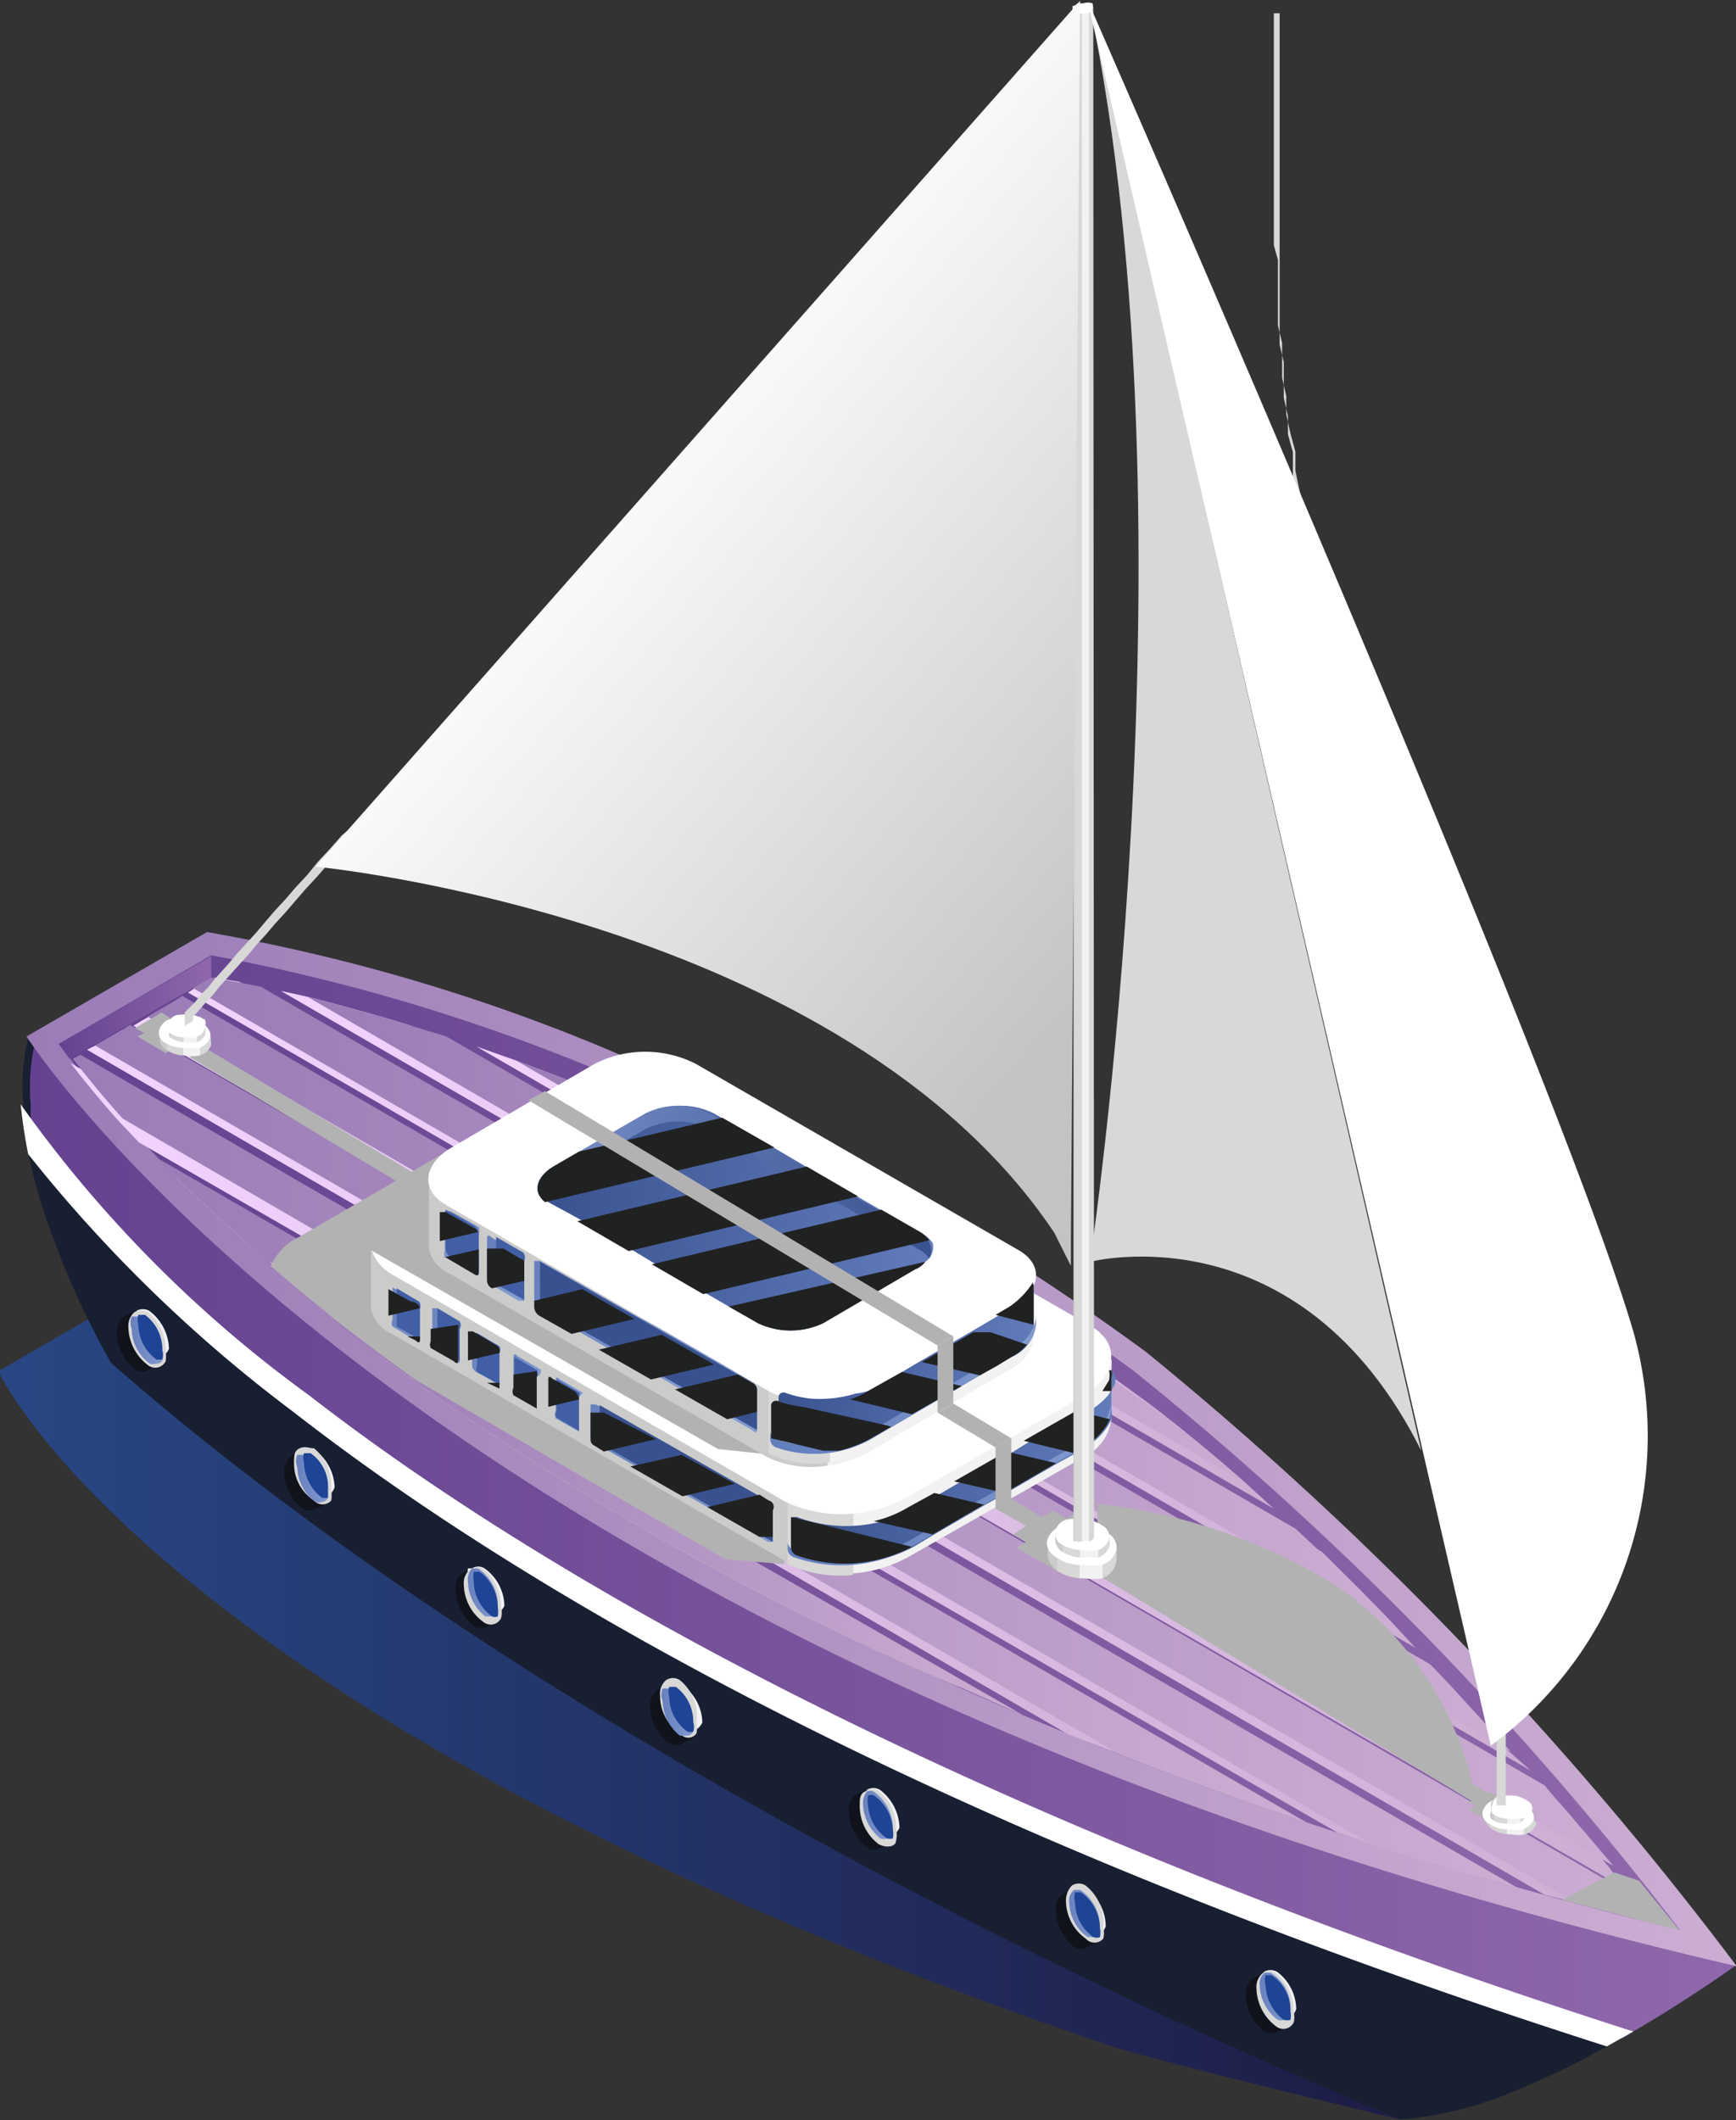 <svg xmlns="http://www.w3.org/2000/svg" xmlns:xlink="http://www.w3.org/1999/xlink" viewBox="0 0 20.96 25.59"><rect x="0" y="0" width="20.96" height="25.59" fill="#333333" stroke="none"/><defs><style>.cls-1{isolation:isolate;}.cls-2{fill:url(#linear-gradient);}.cls-3{fill:#171f31;}.cls-4{fill:#10131c;}.cls-5{fill:url(#linear-gradient-2);}.cls-6{fill:url(#linear-gradient-3);}.cls-7{fill:url(#linear-gradient-4);}.cls-8{fill:url(#linear-gradient-5);}.cls-9{fill:url(#linear-gradient-6);}.cls-10{fill:url(#linear-gradient-7);}.cls-11{fill:url(#linear-gradient-8);}.cls-12{fill:url(#linear-gradient-9);}.cls-13{fill:url(#linear-gradient-10);}.cls-14{fill:url(#linear-gradient-11);}.cls-15{fill:url(#linear-gradient-12);}.cls-16{fill:#ffdeb7;}.cls-17{fill:url(#linear-gradient-13);}.cls-18{fill:url(#linear-gradient-14);}.cls-19{fill:url(#linear-gradient-15);}.cls-20{fill:url(#linear-gradient-16);}.cls-21{fill:url(#linear-gradient-17);}.cls-22{fill:url(#linear-gradient-18);}.cls-23{fill:url(#linear-gradient-19);}.cls-24{fill:url(#linear-gradient-20);}.cls-25,.cls-30{fill:#b3b2b3;}.cls-25{mix-blend-mode:multiply;}.cls-26{fill:#fff;}.cls-27{fill:#cbcbca;}.cls-28{fill:#f2f2f2;}.cls-29{fill:#d8d8d7;}.cls-31{fill:url(#Áåçûìÿííûé_ãðàäèåíò_8);}.cls-32{fill:url(#Áåçûìÿííûé_ãðàäèåíò_15);}.cls-33{fill:url(#Áåçûìÿííûé_ãðàäèåíò_8-2);}.cls-34{fill:url(#Áåçûìÿííûé_ãðàäèåíò_7);}.cls-35{fill:url(#Áåçûìÿííûé_ãðàäèåíò_12);}.cls-36{fill:#39528f;}.cls-37{fill:url(#Áåçûìÿííûé_ãðàäèåíò_12-2);}.cls-38{fill:url(#Áåçûìÿííûé_ãðàäèåíò_8-3);}.cls-39{fill:url(#Áåçûìÿííûé_ãðàäèåíò_7-2);}.cls-40{fill:url(#Áåçûìÿííûé_ãðàäèåíò_12-3);}.cls-41{fill:#425fa5;}.cls-42{fill:url(#Áåçûìÿííûé_ãðàäèåíò_12-4);}.cls-43{fill:url(#Áåçûìÿííûé_ãðàäèåíò_12-5);}.cls-44{fill:url(#Áåçûìÿííûé_ãðàäèåíò_12-6);}.cls-45{fill:url(#Áåçûìÿííûé_ãðàäèåíò_12-7);}.cls-46{fill:url(#Áåçûìÿííûé_ãðàäèåíò_12-8);}.cls-47{fill:url(#Áåçûìÿííûé_ãðàäèåíò_12-9);}.cls-48{fill:url(#linear-gradient-21);}.cls-49{fill:#202121;mix-blend-mode:screen;}.cls-50{fill:#f1f2f6;}.cls-51{fill:url(#Áåçûìÿííûé_ãðàäèåíò_12-10);}.cls-52{fill:#1d4495;}.cls-53{fill:url(#Áåçûìÿííûé_ãðàäèåíò_12-11);}.cls-54{fill:url(#Áåçûìÿííûé_ãðàäèåíò_12-12);}.cls-55{fill:url(#Áåçûìÿííûé_ãðàäèåíò_12-13);}.cls-56{fill:url(#Áåçûìÿííûé_ãðàäèåíò_12-14);}.cls-57{fill:url(#Áåçûìÿííûé_ãðàäèåíò_12-15);}.cls-58{fill:url(#Áåçûìÿííûé_ãðàäèåíò_12-16);}.cls-59{fill:url(#Áåçûìÿííûé_ãðàäèåíò_4);}.cls-60{fill:url(#Áåçûìÿííûé_ãðàäèåíò_4-2);}.cls-61{fill:url(#Áåçûìÿííûé_ãðàäèåíò_4-3);}.cls-62{fill:url(#Áåçûìÿííûé_ãðàäèåíò_4-4);}.cls-63{fill:url(#Áåçûìÿííûé_ãðàäèåíò_4-5);}.cls-64{fill:url(#Áåçûìÿííûé_ãðàäèåíò_4-6);}.cls-65{fill:url(#Áåçûìÿííûé_ãðàäèåíò_4-7);}.cls-66{fill:url(#Áåçûìÿííûé_ãðàäèåíò_14);}</style><linearGradient id="linear-gradient" x1="672.52" y1="391.65" x2="690.42" y2="391.65" gradientUnits="userSpaceOnUse"><stop offset="0" stop-color="#284784"/><stop offset="1" stop-color="#1d1a42"/></linearGradient><linearGradient id="linear-gradient-2" x1="672.76" y1="389.77" x2="693.48" y2="389.77" gradientUnits="userSpaceOnUse"><stop offset="0" stop-color="#64428f"/><stop offset="1" stop-color="#8f68ab"/></linearGradient><linearGradient id="linear-gradient-3" x1="672.83" y1="388.7" x2="693.48" y2="388.7" gradientUnits="userSpaceOnUse"><stop offset="0" stop-color="#9a7cb7"/><stop offset="1" stop-color="#ccaed3"/></linearGradient><linearGradient id="linear-gradient-4" x1="673.23" y1="388.62" x2="692.8" y2="388.62" xlink:href="#linear-gradient-2"/><linearGradient id="linear-gradient-5" x1="673.37" y1="388.72" x2="692.53" y2="388.72" xlink:href="#linear-gradient-2"/><linearGradient id="linear-gradient-6" x1="678.27" y1="386.63" x2="687.9" y2="386.63" gradientUnits="userSpaceOnUse"><stop offset="0" stop-color="#f2d4ff"/><stop offset="1" stop-color="#ccaed3"/></linearGradient><linearGradient id="linear-gradient-7" x1="675.91" y1="387.14" x2="689.61" y2="387.14" xlink:href="#linear-gradient-6"/><linearGradient id="linear-gradient-8" x1="674.75" y1="387.79" x2="690.96" y2="387.79" xlink:href="#linear-gradient-6"/><linearGradient id="linear-gradient-9" x1="674.15" y1="388.62" x2="692.13" y2="388.62" xlink:href="#linear-gradient-6"/><linearGradient id="linear-gradient-10" x1="673.55" y1="389.04" x2="692.53" y2="389.04" xlink:href="#linear-gradient-6"/><linearGradient id="linear-gradient-11" x1="673.37" y1="388.93" x2="690.48" y2="388.93" xlink:href="#linear-gradient-6"/><linearGradient id="linear-gradient-12" x1="674.65" y1="389.23" x2="687.84" y2="389.23" xlink:href="#linear-gradient-6"/><linearGradient id="linear-gradient-13" x1="678.75" y1="386.56" x2="687.56" y2="386.56" xlink:href="#linear-gradient-3"/><linearGradient id="linear-gradient-14" x1="676.23" y1="387.05" x2="689.36" y2="387.05" xlink:href="#linear-gradient-3"/><linearGradient id="linear-gradient-15" x1="674.84" y1="387.68" x2="690.76" y2="387.68" xlink:href="#linear-gradient-3"/><linearGradient id="linear-gradient-16" x1="674.25" y1="388.48" x2="691.95" y2="388.48" xlink:href="#linear-gradient-3"/><linearGradient id="linear-gradient-17" x1="673.65" y1="389.01" x2="692.53" y2="389.01" xlink:href="#linear-gradient-3"/><linearGradient id="linear-gradient-18" x1="673.37" y1="388.96" x2="690.85" y2="388.96" xlink:href="#linear-gradient-3"/><linearGradient id="linear-gradient-19" x1="674.39" y1="389.18" x2="688.3" y2="389.18" xlink:href="#linear-gradient-3"/><linearGradient id="linear-gradient-20" x1="676.55" y1="389.5" x2="684.87" y2="389.5" xlink:href="#linear-gradient-3"/><linearGradient id="Áåçûìÿííûé_ãðàäèåíò_8" x1="679.01" y1="385.91" x2="683.76" y2="385.91" gradientUnits="userSpaceOnUse"><stop offset="0" stop-color="#39528f"/><stop offset="1" stop-color="#617bbb"/></linearGradient><linearGradient id="Áåçûìÿííûé_ãðàäèåíò_15" x1="679.01" y1="385.46" x2="683.76" y2="385.46" gradientUnits="userSpaceOnUse"><stop offset="0" stop-color="#7990c9"/><stop offset="1" stop-color="#39528f"/></linearGradient><linearGradient id="Áåçûìÿííûé_ãðàäèåíò_8-2" x1="681.82" y1="387.73" x2="685.03" y2="387.73" xlink:href="#Áåçûìÿííûé_ãðàäèåíò_8"/><linearGradient id="Áåçûìÿííûé_ãðàäèåíò_7" x1="681.82" y1="387.93" x2="685.03" y2="387.93" gradientUnits="userSpaceOnUse"><stop offset="0" stop-color="#607dbd"/><stop offset="1" stop-color="#839ace"/></linearGradient><linearGradient id="Áåçûìÿííûé_ãðàäèåíò_12" x1="679.65" y1="389.01" x2="681.85" y2="389.01" gradientUnits="userSpaceOnUse"><stop offset="0" stop-color="#6780be"/><stop offset="1" stop-color="#829ace"/></linearGradient><linearGradient id="Áåçûìÿííûé_ãðàäèåíò_12-2" x1="679.17" y1="386.46" x2="680.8" y2="387.95" xlink:href="#Áåçûìÿííûé_ãðàäèåíò_12"/><linearGradient id="Áåçûìÿííûé_ãðàäèåíò_8-3" x1="682.03" y1="388.93" x2="685.94" y2="388.93" xlink:href="#Áåçûìÿííûé_ãðàäèåíò_8"/><linearGradient id="Áåçûìÿííûé_ãðàäèåíò_7-2" x1="682.03" y1="389.12" x2="685.94" y2="389.12" xlink:href="#Áåçûìÿííûé_ãðàäèåíò_7"/><linearGradient id="Áåçûìÿííûé_ãðàäèåíò_12-3" x1="679.14" y1="388.19" x2="679.51" y2="388.19" xlink:href="#Áåçûìÿííûé_ãðàäèåíò_12"/><linearGradient id="Áåçûìÿííûé_ãðàäèåíò_12-4" x1="678.55" y1="386.36" x2="678.72" y2="386.81" xlink:href="#Áåçûìÿííûé_ãðàäèåíò_12"/><linearGradient id="Áåçûìÿííûé_ãðàäèåíò_12-5" x1="677.9" y1="385.89" x2="678.14" y2="386.36" xlink:href="#Áåçûìÿííûé_ãðàäèåíò_12"/><linearGradient id="Áåçûìÿííûé_ãðàäèåíò_12-6" x1="678.66" y1="387.92" x2="679.03" y2="387.92" xlink:href="#Áåçûìÿííûé_ãðàäèåíò_12"/><linearGradient id="Áåçûìÿííûé_ãðàäèåíò_12-7" x1="678.17" y1="387.63" x2="678.55" y2="387.63" xlink:href="#Áåçûìÿííûé_ãðàäèåíò_12"/><linearGradient id="Áåçûìÿííûé_ãðàäèåíò_12-8" x1="677.69" y1="387.34" x2="678.07" y2="387.34" xlink:href="#Áåçûìÿííûé_ãðàäèåíò_12"/><linearGradient id="Áåçûìÿííûé_ãðàäèåíò_12-9" x1="677.21" y1="387.06" x2="677.59" y2="387.06" xlink:href="#Áåçûìÿííûé_ãðàäèåíò_12"/><linearGradient id="linear-gradient-21" x1="0.71" y1="12.16" x2="2.55" y2="12.16" xlink:href="#linear-gradient-2"/><linearGradient id="Áåçûìÿííûé_ãðàäèåíò_12-10" x1="674.09" y1="387.37" x2="674.48" y2="387.37" xlink:href="#Áåçûìÿííûé_ãðàäèåíò_12"/><linearGradient id="Áåçûìÿííûé_ãðàäèåíò_12-11" x1="676.09" y1="389.05" x2="676.48" y2="389.05" xlink:href="#Áåçûìÿííûé_ãðàäèåíò_12"/><linearGradient id="Áåçûìÿííûé_ãðàäèåíò_12-12" x1="678.14" y1="390.47" x2="678.53" y2="390.47" xlink:href="#Áåçûìÿííûé_ãðàäèåíò_12"/><linearGradient id="Áåçûìÿííûé_ãðàäèåíò_12-13" x1="680.5" y1="391.88" x2="680.89" y2="391.88" xlink:href="#Áåçûìÿííûé_ãðàäèåíò_12"/><linearGradient id="Áåçûìÿííûé_ãðàäèåíò_12-14" x1="682.91" y1="393.15" x2="683.3" y2="393.15" xlink:href="#Áåçûìÿííûé_ãðàäèåíò_12"/><linearGradient id="Áåçûìÿííûé_ãðàäèåíò_12-15" x1="685.4" y1="394.35" x2="685.8" y2="394.35" xlink:href="#Áåçûìÿííûé_ãðàäèåíò_12"/><linearGradient id="Áåçûìÿííûé_ãðàäèåíò_12-16" x1="687.7" y1="395.35" x2="688.1" y2="395.35" xlink:href="#Áåçûìÿííûé_ãðàäèåíò_12"/><linearGradient id="Áåçûìÿííûé_ãðàäèåíò_4" x1="685.16" y1="389.95" x2="686" y2="389.95" gradientUnits="userSpaceOnUse"><stop offset="0.14" stop-color="#cbcbca"/><stop offset="0.15" stop-color="#d8d8d7"/><stop offset="0.46" stop-color="#d8d8d7"/><stop offset="0.47" stop-color="#f2f2f2"/><stop offset="0.79" stop-color="#f2f2f2"/><stop offset="0.8" stop-color="#d8d8d7"/></linearGradient><linearGradient id="Áåçûìÿííûé_ãðàäèåíò_4-2" x1="685.25" y1="389.81" x2="685.91" y2="389.81" xlink:href="#Áåçûìÿííûé_ãðàäèåíò_4"/><linearGradient id="Áåçûìÿííûé_ãðàäèåíò_4-3" x1="690.42" y1="393.18" x2="691.04" y2="393.18" xlink:href="#Áåçûìÿííûé_ãðàäèåíò_4"/><linearGradient id="Áåçûìÿííûé_ãðàäèåíò_4-4" x1="690.49" y1="393.08" x2="690.97" y2="393.08" xlink:href="#Áåçûìÿííûé_ãðàäèåíò_4"/><linearGradient id="Áåçûìÿííûé_ãðàäèåíò_4-5" x1="685.45" y1="380.51" x2="685.72" y2="380.51" xlink:href="#Áåçûìÿííûé_ãðàäèåíò_4"/><linearGradient id="Áåçûìÿííûé_ãðàäèåíò_4-6" x1="674.44" y1="383.76" x2="675.06" y2="383.76" xlink:href="#Áåçûìÿííûé_ãðàäèåíò_4"/><linearGradient id="Áåçûìÿííûé_ãðàäèåíò_4-7" x1="674.51" y1="383.65" x2="674.99" y2="383.65" xlink:href="#Áåçûìÿííûé_ãðàäèåíò_4"/><linearGradient id="Áåçûìÿííûé_ãðàäèåíò_14" x1="680.23" y1="375.88" x2="687.08" y2="381.76" gradientUnits="userSpaceOnUse"><stop offset="0" stop-color="#fff"/><stop offset="1" stop-color="#c3c3c3"/></linearGradient></defs><g class="cls-1"><g id="boat2"><path class="cls-2" d="M690.42,396.13l-1,.66s-3-.72-3.47-.88c-11.54-3.91-13.45-8.15-13.45-8.15l2.18-1.26h0a22.38,22.38,0,0,1,5.48,1.7c1.73.75,2.08.32,4.19,1.86A37.63,37.63,0,0,1,690.42,396.13Z" transform="translate(-672.52 -371.21)"/><path class="cls-3" d="M693.48,394.93s-.52.38-1.24.8l-.13.08-.19.1a10,10,0,0,1-1.19.57,4.39,4.39,0,0,1-1.29.31s-9.33-3.66-15.58-9.13a10.24,10.24,0,0,1-.71-1.54,6.5,6.5,0,0,1-.29-1,2.5,2.5,0,0,1-.06-.38l0-.22a2.44,2.44,0,0,1,.07-.82,5.08,5.08,0,0,0,.66.64C680.74,389.64,693.48,394.93,693.48,394.93Z" transform="translate(-672.52 -371.21)"/><path class="cls-4" d="M688.08,395.67l-.08-.17a.61.61,0,0,0-.16-.32l-.07-.15-.14.07h0a.26.26,0,0,0-.07.19.57.57,0,0,0,.24.45.16.16,0,0,0,.13,0Z" transform="translate(-672.52 -371.21)"/><path class="cls-4" d="M685.79,394.65l-.08-.16a.64.64,0,0,0-.16-.33l-.08-.15-.13.07,0,0a.2.2,0,0,0-.07.18.58.58,0,0,0,.23.46.16.16,0,0,0,.13,0Z" transform="translate(-672.52 -371.21)"/><path class="cls-4" d="M683.29,393.46l-.08-.17a.64.64,0,0,0-.16-.33l-.08-.14-.13.06,0,0a.21.21,0,0,0-.07.19.57.57,0,0,0,.23.45.16.16,0,0,0,.13,0Z" transform="translate(-672.52 -371.21)"/><path class="cls-4" d="M680.88,392.19l-.08-.17a.61.61,0,0,0-.16-.32l-.07-.15-.13.07h0a.26.26,0,0,0-.07.19.57.57,0,0,0,.24.45.17.17,0,0,0,.13,0Z" transform="translate(-672.52 -371.21)"/><path class="cls-4" d="M678.53,390.78l-.08-.17a.61.61,0,0,0-.16-.32l-.07-.15-.13.07,0,0a.22.22,0,0,0-.07.18.59.59,0,0,0,.24.46.21.21,0,0,0,.13,0Z" transform="translate(-672.52 -371.21)"/><path class="cls-4" d="M676.47,389.36l-.08-.16a.6.6,0,0,0-.16-.33l-.07-.15-.14.07,0,0s-.07.09-.07.18a.56.56,0,0,0,.24.46.18.18,0,0,0,.12,0Z" transform="translate(-672.52 -371.21)"/><path class="cls-4" d="M674.44,387.68l-.08-.17a.61.61,0,0,0-.16-.32l-.07-.15-.13.07h0a.26.26,0,0,0-.07.19.57.57,0,0,0,.24.45.17.17,0,0,0,.13,0Z" transform="translate(-672.52 -371.21)"/><path class="cls-5" d="M693.48,394.93s-.52.38-1.24.8l-.13.08-.55-.14-.83-.22-.52-.25-1-.31-.68-.29-.95-.31-1-.43-1.2-.46-1.42-.67-1.09-.46-.88-.45-1-.52-1-.58-1-.62-1-.66-1.05-.72-1-.75-.88-.8-1-.94-.74-.88-.43-.59,0-.22a2.44,2.44,0,0,1,.07-.82,5.08,5.08,0,0,0,.66.64C680.74,389.64,693.48,394.93,693.48,394.93Z" transform="translate(-672.52 -371.21)"/><path class="cls-6" d="M693.48,394.93a42.57,42.57,0,0,0-7.12-7.4,30.35,30.35,0,0,0-5.86-3.37,22.38,22.38,0,0,0-5.48-1.7h0l-2.18,1.26h0s4.79,7.54,20.64,11.22Z" transform="translate(-672.52 -371.21)"/><path class="cls-7" d="M686.2,387.75a30.2,30.2,0,0,0-5.81-3.34,23.14,23.14,0,0,0-5.32-1.67l-1.84,1.07.14.18c1.23,1.57,6.45,7.27,19.16,10.45l.27.06A39.33,39.33,0,0,0,686.2,387.75Z" transform="translate(-672.52 -371.21)"/><path class="cls-8" d="M692.44,394.33l-.17-.21-.14-.17-.18-.22-.64-.75c-.07-.07-.13-.15-.19-.22l-.16-.18-.2-.23-.74-.81-.23-.24-.18-.2-.25-.25c-.3-.32-.61-.62-.9-.91l-.3-.28-.26-.24-.34-.31c-.48-.42-.94-.8-1.36-1.1l-.47-.34c-.42-.29-.85-.58-1.28-.85h0c-.67-.42-1.35-.82-2-1.18-.45-.24-.9-.46-1.36-.68l-.66-.29c-.58-.26-1.13-.47-1.64-.66l-.48-.17-.36-.12-.43-.13c-.48-.15-.9-.26-1.25-.35l-.32-.07-.24-.05-.3-.06-.3-.05-.23.12-.09.06-.08,0-.09.06-.33.19-.1.06-.08,0-.09.06-.33.19-.1.05-.08.05-.09.05h0c.14.18.34.43.6.72l.23.24.19.2.26.26c.31.31.68.66,1.11,1l.07.06.34.29.38.31c.18.15.37.29.57.44l.45.33a35.42,35.42,0,0,0,6.53,3.71l.77.34.54.23.62.24c.58.23,1.18.45,1.81.67l.46.16.37.12.42.14c.45.14.91.28,1.39.41l.37.11.3.09.36.09,1,.27Z" transform="translate(-672.52 -371.21)"/><path class="cls-9" d="M687.9,389.42l-9.63-5.58.48.17c.51.19,1.06.4,1.64.66l.66.29,4.68,2.71.47.34c.42.3.88.68,1.36,1.1Z" transform="translate(-672.52 -371.21)"/><path class="cls-10" d="M689.61,391.1l-13.7-7.93.32.07c.35.09.77.2,1.25.35l11,6.35c.29.29.6.59.9.91Z" transform="translate(-672.52 -371.21)"/><path class="cls-11" d="M691,392.58l-16.21-9.39.09-.06.23-.12.3.05L690,391.54l.74.81Z" transform="translate(-672.52 -371.21)"/><path class="cls-12" d="M692.13,394l-18-10.41.1-.06.33-.19L691.31,393l.64.75Z" transform="translate(-672.52 -371.21)"/><path class="cls-13" d="M692.53,394.44l-1-.27-.36-.09-17.6-10.2.1-.05.33-.19,18.46,10.69Z" transform="translate(-672.52 -371.21)"/><path class="cls-14" d="M690.48,393.88c-.48-.13-.94-.27-1.39-.41l-.42-.14L674.2,385l-.23-.24c-.26-.29-.46-.54-.6-.72h0Z" transform="translate(-672.52 -371.21)"/><path class="cls-15" d="M687.84,393.05c-.63-.22-1.23-.44-1.81-.67l-.62-.24-9.24-5.36-.41-.35c-.43-.36-.8-.71-1.11-1Z" transform="translate(-672.52 -371.21)"/><path class="cls-16" d="M684.1,391.57a34.51,34.51,0,0,1-7-4Z" transform="translate(-672.52 -371.21)"/><path class="cls-17" d="M687.56,389.11l-8.81-5.1c.51.19,1.06.4,1.64.66l.66.29c.46.22.91.44,1.36.68l2,1.18h0c.43.27.86.56,1.28.85l.47.34C686.62,388.31,687.08,388.69,687.56,389.11Z" transform="translate(-672.52 -371.21)"/><path class="cls-18" d="M689.36,390.85l-13.13-7.61c.35.09.77.2,1.25.35l.43.13,10.25,5.94.3.28C688.75,390.23,689.06,390.53,689.36,390.85Z" transform="translate(-672.52 -371.21)"/><path class="cls-19" d="M690.76,392.35l-15.92-9.22.23-.12.3.05.3.06,14.12,8.18.23.24Z" transform="translate(-672.52 -371.21)"/><path class="cls-20" d="M692,393.73l-17.7-10.25.33-.19.09-.06,16.45,9.53c.06.07.12.15.19.22Z" transform="translate(-672.52 -371.21)"/><path class="cls-21" d="M692.53,394.44l-1-.27-17.86-10.34.33-.19.09-.06,18.2,10.54.17.21Z" transform="translate(-672.52 -371.21)"/><path class="cls-22" d="M690.85,394l-.37-.11c-.48-.13-.94-.27-1.39-.41L674,384.71c-.26-.29-.46-.54-.6-.72h0l.09-.05Z" transform="translate(-672.52 -371.21)"/><path class="cls-23" d="M688.3,393.21l-.46-.16c-.63-.22-1.23-.44-1.81-.67l-10.27-5.95c-.43-.36-.8-.71-1.11-1l-.26-.26Z" transform="translate(-672.52 -371.21)"/><path class="cls-24" d="M684.87,391.91l-.77-.34a34.51,34.51,0,0,1-7-4c-.2-.15-.39-.29-.57-.44Z" transform="translate(-672.52 -371.21)"/><path class="cls-25" d="M690.62,392.9l0,0-.1-.06-.06,0-.16-.1h0a4.05,4.05,0,0,0-1.63-2.38,6.93,6.93,0,0,0-2.9-1l0,.7-.14.07,4.66,2.82-.06,0,.1.06-.07.05.33.19.45-.25Z" transform="translate(-672.52 -371.21)"/><polygon class="cls-25" points="7.23 15.72 7.42 15.61 2.48 12.65 2.29 12.76 7.23 15.72"/><path class="cls-25" d="M684.39,388.47l-2.09,1.21a1.07,1.07,0,0,1-.31.13l0,.28-.71-.06-1.27-.73-2.48-1.44-.45-.33c-.2-.15-.39-.29-.57-.44l-.38-.31-.34-.29a.7.7,0,0,1,.34-.35l2.09-1.21a1.65,1.65,0,0,1,1.48-.06l4.76,2.75C684.87,387.84,684.83,388.22,684.39,388.47Z" transform="translate(-672.52 -371.21)"/><path class="cls-26" d="M692.24,395.73l-.32.18c-8.44-2.7-13.28-5.65-15.86-7.66a17.45,17.45,0,0,1-3.2-3.11q-.06-.3-.09-.6a15.24,15.24,0,0,0,3.48,3.51C678.84,390.06,683.72,393,692.24,395.73Z" transform="translate(-672.52 -371.21)"/><path class="cls-27" d="M685.94,387.62v.71a.6.6,0,0,1-.36.48L683.49,390a1.64,1.64,0,0,1-.67.2,1.53,1.53,0,0,1-.79-.13h0l-4.76-2.75A.44.44,0,0,1,677,387h0v-.72l0,0a.76.76,0,0,1,.33-.34l2.09-1.2a1.62,1.62,0,0,1,1.48-.06l3.57,2.06,1.19.68a.58.58,0,0,1,.23.24Z" transform="translate(-672.52 -371.21)"/><path class="cls-28" d="M685.94,387.62v.71a.6.6,0,0,1-.36.48L683.49,390a1.64,1.64,0,0,1-.67.2v-3.48h1.68l1.19.68a.58.58,0,0,1,.23.24Z" transform="translate(-672.52 -371.21)"/><path class="cls-29" d="M682.82,389.12v1.1a1.53,1.53,0,0,1-.79-.13v-1Z" transform="translate(-672.52 -371.21)"/><path class="cls-26" d="M685.58,388.07l-2.09,1.2a1.62,1.62,0,0,1-1.48.07l-4.76-2.75a.51.51,0,0,1-.24-.29.34.34,0,0,1,.06-.3.76.76,0,0,1,.29-.27l2.09-1.2a1.14,1.14,0,0,1,.3-.13h0a1.21,1.21,0,0,1,.33-.07,1.43,1.43,0,0,1,.84.14l4.76,2.74C686.07,387.43,686,387.82,685.58,388.07Z" transform="translate(-672.52 -371.21)"/><path class="cls-30" d="M683.83,387.4l-1.52.87-.55.49-.57-.06L677,386.3a.34.34,0,0,1,.06-.3.76.76,0,0,1,.29-.27l2.09-1.2a1.14,1.14,0,0,1,.3-.13h0l.11,0,.14.07,3.91,2.25C684.23,386.88,684.19,387.19,683.83,387.4Z" transform="translate(-672.52 -371.21)"/><path class="cls-27" d="M685,386.57v.78h0a.52.52,0,0,1-.3.39l-1.71,1a1.51,1.51,0,0,1-.48.16,1.2,1.2,0,0,1-.74-.11l0,0-3.86-2.23a.39.39,0,0,1-.21-.29v-.79l0,0a.58.58,0,0,1,.27-.27l1.71-1a1.35,1.35,0,0,1,1.22,0l3.81,2.2.09.05a.41.41,0,0,1,.18.19Z" transform="translate(-672.52 -371.21)"/><path class="cls-28" d="M685,386.54v.81h0a.52.52,0,0,1-.3.39l-1.71,1a1.51,1.51,0,0,1-.48.16v-2.53h2.19l.09.05a.41.41,0,0,1,.18.19Z" transform="translate(-672.52 -371.21)"/><path class="cls-29" d="M682.54,387.86v1a1.2,1.2,0,0,1-.74-.11l0,0v-.9Z" transform="translate(-672.52 -371.21)"/><path class="cls-26" d="M681.8,388l-3.9-2.25c-.31-.18-.27-.5.09-.7l1.71-1a1.35,1.35,0,0,1,1.22,0l3.9,2.25c.31.18.27.49-.09.7l-1.71,1A1.35,1.35,0,0,1,681.8,388Z" transform="translate(-672.52 -371.21)"/><path class="cls-31" d="M683.69,386.44h0a.27.27,0,0,1-.12.09l-1.11.65a.92.92,0,0,1-.79,0l-.35-.2-.31-.18-.62-.36-.28-.17-.62-.36-.35-.19,0,0c-.15-.12-.11-.3.1-.43l.31-.18.8-.46a.88.88,0,0,1,.79,0l.14.08.63.36.39.23.62.36.28.16.47.27a.36.36,0,0,1,.11.1A.21.21,0,0,1,683.69,386.44Z" transform="translate(-672.52 -371.21)"/><path class="cls-32" d="M679.2,385.48l1.11-.64a.88.88,0,0,1,.79,0l2.53,1.46a.36.36,0,0,1,.11.1.21.21,0,0,0-.11-.29l-2.53-1.46a.88.88,0,0,0-.79,0l-1.11.64c-.17.1-.23.24-.17.35A.53.53,0,0,1,679.2,385.48Z" transform="translate(-672.52 -371.21)"/><path class="cls-33" d="M685,386.71v.49h0a.08.08,0,0,1,0,0,.13.13,0,0,1,0,.06.42.42,0,0,1-.09.14.58.58,0,0,1-.19.15l-.18.11-.2.11-.19.11h0l0,0h0l-.6.34,0,0-.18.11h0l0,0-.26.15a1.49,1.49,0,0,1-.37.14l-.19,0h0a1.32,1.32,0,0,1-.57-.08.11.11,0,0,1-.06-.07s0,0,0,0v-.4a.06.06,0,0,1,.08-.05,1.32,1.32,0,0,0,.3.07h0a1.46,1.46,0,0,0,.55-.06A.81.81,0,0,0,683,388l.41-.23.22-.13.62-.36.29-.17.17-.1a1,1,0,0,0,.28-.29h0Z" transform="translate(-672.52 -371.21)"/><path class="cls-34" d="M684.73,387.49l-1.71,1a1.41,1.41,0,0,1-1.13.09.11.11,0,0,1-.07-.11v.1a.11.11,0,0,0,.07.11,1.41,1.41,0,0,0,1.13-.09l1.71-1a.48.48,0,0,0,.3-.39h0v-.1h0A.48.48,0,0,1,684.73,387.49Z" transform="translate(-672.52 -371.21)"/><path class="cls-35" d="M681.85,389.44v.38a0,0,0,0,1-.06,0l-.1-.06-.63-.36-.3-.17-.63-.36-.32-.18-.11-.07a.08.08,0,0,1-.05-.08v-.38a0,0,0,0,1,.06,0h0l.1.05.63.36.31.18.64.36.3.17.11.07A.08.08,0,0,1,681.85,389.44Z" transform="translate(-672.52 -371.21)"/><path class="cls-36" d="M681.85,389.44v.38l-2.09-1.19a.08.08,0,0,1,0-.08v-.38l2.09,1.19A.08.08,0,0,1,681.85,389.44Z" transform="translate(-672.52 -371.21)"/><path class="cls-37" d="M681.66,388v.47s0,.06-.06,0l-.3-.17-.63-.36-.29-.17-.63-.35-.33-.19-.39-.22a.13.13,0,0,1-.06-.1v-.48a0,0,0,0,1,.07,0h0l.51.29.63.36.33.18.63.36.29.17.17.1A.1.1,0,0,1,681.66,388Z" transform="translate(-672.52 -371.21)"/><path class="cls-36" d="M681.66,388v.47l-2.56-1.46a.11.11,0,0,1-.06-.1v-.47l2.56,1.46A.1.1,0,0,1,681.66,388Z" transform="translate(-672.52 -371.21)"/><path class="cls-38" d="M685.94,387.75v.46a.51.51,0,0,1,0,.13.75.75,0,0,1-.34.35l-.09.06-.22.12-.62.36-.25.14-.62.36-.25.15,0,0a1.73,1.73,0,0,1-1.4.1.11.11,0,0,1-.06-.1v-.36a0,0,0,0,1,0,0s0,0,.05,0a1.69,1.69,0,0,0,1,.06,1.42,1.42,0,0,0,.42-.17l.31-.17.24-.14.63-.36.21-.13.63-.36.07,0a.88.88,0,0,0,.25-.2l.08-.13h0a.27.27,0,0,0,0-.12Z" transform="translate(-672.52 -371.21)"/><path class="cls-39" d="M685.58,388.61l-2.09,1.2a1.65,1.65,0,0,1-1.4.1.1.1,0,0,1-.06-.09v.08a.11.11,0,0,0,.06.1,1.73,1.73,0,0,0,1.4-.1l2.09-1.21a.6.6,0,0,0,.36-.48v-.08A.61.61,0,0,1,685.58,388.61Z" transform="translate(-672.52 -371.21)"/><path class="cls-40" d="M679.51,388.1v.39a0,0,0,0,1,0,0l-.28-.16a.1.1,0,0,1,0-.09v-.38s0-.05.05,0h0l.28.16S679.51,388.06,679.51,388.1Z" transform="translate(-672.52 -371.21)"/><path class="cls-41" d="M679.51,388.1v.38l-.27-.16a.08.08,0,0,1,0-.08v-.38l.28.16S679.51,388.06,679.51,388.1Z" transform="translate(-672.52 -371.21)"/><path class="cls-42" d="M678.85,386.43v.48s0,0-.07,0l-.32-.19h0a.11.11,0,0,1-.06-.1v-.47s0-.06.06,0h0l.14.08.2.12A.09.09,0,0,1,678.85,386.43Z" transform="translate(-672.52 -371.21)"/><path class="cls-41" d="M678.85,386.43v.47l-.34-.19a.12.12,0,0,1,0-.1v-.47l.33.19A.11.11,0,0,1,678.85,386.43Z" transform="translate(-672.52 -371.21)"/><path class="cls-43" d="M678.3,386.1v.48s0,.05-.07,0l-.34-.2,0,0a.09.09,0,0,1,0-.07v-.48a0,0,0,0,1,.07,0h0l.34.19a.1.1,0,0,1,0,.08S678.3,386.09,678.3,386.1Z" transform="translate(-672.52 -371.21)"/><path class="cls-41" d="M678.3,386.1v.47l-.34-.19a.11.11,0,0,1-.06-.1v-.47l.34.19A.13.13,0,0,1,678.3,386.1Z" transform="translate(-672.52 -371.21)"/><path class="cls-44" d="M679,387.83v.38s0,.05,0,0l-.28-.16a.1.1,0,0,1,0-.09v-.38s0-.05.05,0h0l.28.16h0A.08.08,0,0,1,679,387.83Z" transform="translate(-672.52 -371.21)"/><path class="cls-41" d="M679,387.83v.38l-.27-.16a.08.08,0,0,1,0-.08v-.38l.28.16S679,387.79,679,387.83Z" transform="translate(-672.52 -371.21)"/><path class="cls-45" d="M678.55,387.54v.39a0,0,0,0,1,0,0l-.1-.06-.18-.1a.1.1,0,0,1-.05-.08v-.39a0,0,0,0,1,.06,0h0l.27.16A.09.09,0,0,1,678.55,387.54Z" transform="translate(-672.52 -371.21)"/><path class="cls-41" d="M678.55,387.54v.38l-.27-.15a.11.11,0,0,1,0-.09v-.38l.27.16A.09.09,0,0,1,678.55,387.54Z" transform="translate(-672.52 -371.21)"/><path class="cls-46" d="M678.07,387.25v.39s0,.05-.05,0l-.28-.16a.1.1,0,0,1,0-.08V387s0,0,.06,0h0l.27.16,0,0A.08.08,0,0,1,678.07,387.25Z" transform="translate(-672.52 -371.21)"/><path class="cls-41" d="M678.07,387.25v.39l-.27-.16a.1.1,0,0,1,0-.08V387l.27.16A.1.1,0,0,1,678.07,387.25Z" transform="translate(-672.52 -371.21)"/><path class="cls-47" d="M677.59,387v.38s0,.05-.05,0l-.1-.05-.18-.11a.08.08,0,0,1,0-.08v-.39a0,0,0,0,1,0,0h0l.27.15A.11.11,0,0,1,677.59,387Z" transform="translate(-672.52 -371.21)"/><path class="cls-41" d="M677.59,387v.38l-.28-.16s0-.05,0-.08v-.38l.27.16A.08.08,0,0,1,677.59,387Z" transform="translate(-672.52 -371.21)"/><polygon class="cls-48" points="2.55 11.8 2.55 11.54 0.71 12.6 0.84 12.78 2.55 11.8"/><path class="cls-49" d="M681.87,385.06l-2.77.66c-.15-.12-.11-.3.1-.43l.31-.18,1.73-.41Z" transform="translate(-672.52 -371.21)"/><polygon class="cls-49" points="10.36 14.44 7.59 15.1 6.97 14.74 9.74 14.08 10.36 14.44"/><path class="cls-49" d="M683.74,386.18l-2.73.65-.62-.36,2.77-.66.47.27A.36.36,0,0,1,683.74,386.18Z" transform="translate(-672.52 -371.21)"/><path class="cls-49" d="M680.18,387.13l-.76.18-.39-.22a.13.13,0,0,1-.06-.1v-.08l.58-.14Z" transform="translate(-672.52 -371.21)"/><path class="cls-49" d="M681.66,388v.25l-.36.09-.63-.36.76-.18.17.1A.1.1,0,0,1,681.66,388Z" transform="translate(-672.52 -371.21)"/><polygon class="cls-49" points="8.62 16.47 7.86 16.65 7.23 16.29 7.99 16.11 8.62 16.47"/><path class="cls-49" d="M680.44,388.58l-.63.15-.11-.07a.08.08,0,0,1-.05-.08v-.32l.16,0Z" transform="translate(-672.52 -371.21)"/><path class="cls-49" d="M681.85,389.44v.32l-.16,0-.63-.36.63-.15.11.07A.08.08,0,0,1,681.85,389.44Z" transform="translate(-672.52 -371.21)"/><polygon class="cls-49" points="8.87 17.91 8.24 18.06 7.61 17.7 8.23 17.56 8.87 17.91"/><path class="cls-49" d="M678.4,387.9l.15,0v.07a0,0,0,0,1,0,0Z" transform="translate(-672.52 -371.21)"/><path class="cls-49" d="M679,387.76a.08.08,0,0,1,0,.07v.38s0,.05,0,0l-.28-.16a.1.1,0,0,1,0-.09v-.16Z" transform="translate(-672.52 -371.21)"/><path class="cls-49" d="M679.51,388.1v0l-.37.09v-.34s0-.05.05,0h0l.28.16S679.51,388.06,679.51,388.1Z" transform="translate(-672.52 -371.21)"/><path class="cls-49" d="M677.44,387.34l.15,0v.05s0,.05-.05,0Z" transform="translate(-672.52 -371.21)"/><path class="cls-49" d="M678.05,387.2a.08.08,0,0,1,0,.05v.39s0,.05-.05,0l-.28-.16a.1.1,0,0,1,0-.08v-.15Z" transform="translate(-672.52 -371.21)"/><path class="cls-49" d="M678.55,387.54v0l-.38.09v-.35a0,0,0,0,1,.06,0h0l.27.16A.09.09,0,0,1,678.55,387.54Z" transform="translate(-672.52 -371.21)"/><path class="cls-49" d="M677.59,387h0l-.38.09v-.32a0,0,0,0,1,0,0h0l.27.15A.11.11,0,0,1,677.59,387Z" transform="translate(-672.52 -371.21)"/><path class="cls-49" d="M685,386.73v.47h0a.08.08,0,0,1,0,0l-.46-.12.17-.1a1,1,0,0,0,.28-.29h0Z" transform="translate(-672.52 -371.21)"/><path class="cls-49" d="M684.92,387.44a.58.58,0,0,1-.19.15l-.18.11-.2.11-.7-.16.62-.36.21,0Z" transform="translate(-672.52 -371.21)"/><path class="cls-49" d="M685.94,387.75v.1l0,0a.27.27,0,0,0,0-.12Z" transform="translate(-672.52 -371.21)"/><path class="cls-49" d="M684.13,387.94l-.6.34,0,0-.75-.18A.81.81,0,0,0,683,388l.41-.23.64.15Z" transform="translate(-672.52 -371.21)"/><path class="cls-49" d="M683.28,388.43l-.26.15a1.49,1.49,0,0,1-.37.14l-.19,0h0l-.63-.15s0,0,0,0v-.4a.06.06,0,0,1,.08-.05,1.32,1.32,0,0,0,.3.07h0l1,.22Z" transform="translate(-672.52 -371.21)"/><path class="cls-49" d="M683.53,389.88l0,0a1.73,1.73,0,0,1-1.4.1.11.11,0,0,1-.06-.1v-.36a0,0,0,0,1,0,0Z" transform="translate(-672.52 -371.21)"/><path class="cls-49" d="M684.4,389.37l-.62.36-.71-.16a1.42,1.42,0,0,0,.42-.17l.31-.17Z" transform="translate(-672.52 -371.21)"/><polygon class="cls-49" points="12.75 17.66 12.13 18.02 11.52 17.88 12.15 17.52 12.75 17.66"/><path class="cls-49" d="M685.92,388.34a.75.75,0,0,1-.34.35l-.09.06-.61-.15.63-.36Z" transform="translate(-672.52 -371.21)"/><path class="cls-49" d="M685.94,387.75V388l-.11,0,.08-.13h0a.27.27,0,0,0,0-.12Z" transform="translate(-672.52 -371.21)"/><path class="cls-49" d="M678.29,386.08l-.46.11v-.35a0,0,0,0,1,.07,0h0l.34.19A.1.1,0,0,1,678.29,386.08Z" transform="translate(-672.52 -371.21)"/><path class="cls-49" d="M677.86,386.39l.44-.1v.29s0,.05-.07,0l-.34-.2Z" transform="translate(-672.52 -371.21)"/><path class="cls-49" d="M678.85,386.43v.24l-.39.09h0a.11.11,0,0,1-.06-.1v-.38l.2,0,.2.12A.09.09,0,0,1,678.85,386.43Z" transform="translate(-672.52 -371.21)"/><path class="cls-49" d="M683.69,386.44a.27.27,0,0,1-.12.09l-1.11.65a.92.92,0,0,1-.79,0l-.35-.2Z" transform="translate(-672.52 -371.21)"/><path class="cls-50" d="M674.56,387.49a.59.59,0,0,0-.24-.46.16.16,0,0,0-.15,0l0,0v0a.37.37,0,0,0,0,.11.56.56,0,0,0,.23.45l.07,0v0l0,0A.21.21,0,0,0,674.56,387.49Z" transform="translate(-672.52 -371.21)"/><path class="cls-29" d="M674.52,387.51a.44.44,0,0,1,0,.13h0a.14.14,0,0,1-.21.05.59.59,0,0,1-.24-.46.22.22,0,0,1,.07-.18.17.17,0,0,1,.17,0A.58.58,0,0,1,674.52,387.51Z" transform="translate(-672.52 -371.21)"/><path class="cls-51" d="M674.48,387.51a.2.2,0,0,1,0,.11h0s0,.05-.08.05a.11.11,0,0,1-.07,0,.53.53,0,0,1-.22-.42.21.21,0,0,1,0-.15h.05l.08,0A.52.52,0,0,1,674.48,387.51Z" transform="translate(-672.52 -371.21)"/><path class="cls-52" d="M674.48,387.51a.2.2,0,0,1,0,.11h0l-.07,0a.53.53,0,0,1-.22-.42.21.21,0,0,1,0-.12h0l.08,0A.52.52,0,0,1,674.48,387.51Z" transform="translate(-672.52 -371.21)"/><path class="cls-50" d="M676.56,389.16a.58.58,0,0,0-.24-.45c-.06,0-.11,0-.15,0l0,0v0a.34.34,0,0,0,0,.11.57.57,0,0,0,.23.45l.07,0v0l0,0A.2.2,0,0,0,676.56,389.16Z" transform="translate(-672.52 -371.21)"/><path class="cls-29" d="M676.52,389.19a.51.51,0,0,1,0,.13h0a.14.14,0,0,1-.21,0,.53.53,0,0,1-.24-.45c0-.09,0-.15.07-.18s.1,0,.17,0A.58.58,0,0,1,676.52,389.19Z" transform="translate(-672.52 -371.21)"/><path class="cls-53" d="M676.48,389.18c0,.05,0,.09,0,.11h0a.09.09,0,0,1-.08.05.1.1,0,0,1-.07,0,.53.53,0,0,1-.22-.42.19.19,0,0,1,0-.15h.05l.08,0A.49.49,0,0,1,676.48,389.18Z" transform="translate(-672.52 -371.21)"/><path class="cls-52" d="M676.48,389.18c0,.05,0,.09,0,.11h0l-.07,0a.55.55,0,0,1-.22-.43.18.18,0,0,1,0-.11h0l.08,0A.49.49,0,0,1,676.48,389.18Z" transform="translate(-672.52 -371.21)"/><path class="cls-50" d="M678.61,390.59a.57.57,0,0,0-.24-.45.14.14,0,0,0-.15,0l-.05,0,0,0a.36.36,0,0,0,0,.11.59.59,0,0,0,.24.46l.06,0,0,0,0,0A.21.21,0,0,0,678.61,390.59Z" transform="translate(-672.52 -371.21)"/><path class="cls-29" d="M678.57,390.61a.25.25,0,0,1,0,.13h0a.14.14,0,0,1-.21.05.57.57,0,0,1-.24-.45.21.21,0,0,1,.08-.19.14.14,0,0,1,.16,0A.57.57,0,0,1,678.57,390.61Z" transform="translate(-672.52 -371.21)"/><path class="cls-54" d="M678.53,390.61a.36.36,0,0,1,0,.11h0a.08.08,0,0,1-.07,0l-.08,0a.55.55,0,0,1-.21-.42.19.19,0,0,1,.05-.16h0l.07,0A.53.53,0,0,1,678.53,390.61Z" transform="translate(-672.52 -371.21)"/><path class="cls-52" d="M678.53,390.61a.36.36,0,0,1,0,.11h0a.11.11,0,0,1-.07,0,.53.53,0,0,1-.22-.42.37.37,0,0,1,0-.12h0l.07,0A.53.53,0,0,1,678.53,390.61Z" transform="translate(-672.52 -371.21)"/><path class="cls-50" d="M681,392a.57.57,0,0,0-.24-.45.14.14,0,0,0-.15,0l-.05,0,0,0a.3.3,0,0,0,0,.1.59.59,0,0,0,.24.46l.07,0v0l0,0A.2.2,0,0,0,681,392Z" transform="translate(-672.52 -371.21)"/><path class="cls-29" d="M680.93,392a.39.39,0,0,1,0,.13h0a.12.12,0,0,1-.2,0,.54.54,0,0,1-.24-.45.22.22,0,0,1,.07-.19.15.15,0,0,1,.17,0A.56.56,0,0,1,680.93,392Z" transform="translate(-672.52 -371.21)"/><path class="cls-55" d="M680.89,392a.18.18,0,0,1,0,.11h0a.09.09,0,0,1-.08.05l-.08,0a.55.55,0,0,1-.21-.42.19.19,0,0,1,0-.15l0,0h0l.08,0A.52.52,0,0,1,680.89,392Z" transform="translate(-672.52 -371.21)"/><path class="cls-52" d="M680.89,392a.18.18,0,0,1,0,.11h0a.11.11,0,0,1-.07,0,.52.52,0,0,1-.22-.42.21.21,0,0,1,0-.12h0l.08,0A.52.52,0,0,1,680.89,392Z" transform="translate(-672.52 -371.21)"/><path class="cls-50" d="M683.38,393.27a.59.59,0,0,0-.24-.46.16.16,0,0,0-.15,0l0,0,0,0a.36.36,0,0,0,0,.11.57.57,0,0,0,.24.45l.06,0,0,0,0,0A.21.21,0,0,0,683.38,393.27Z" transform="translate(-672.52 -371.21)"/><path class="cls-29" d="M683.34,393.29a.28.28,0,0,1,0,.13h0c0,.08-.11.1-.21.05a.58.58,0,0,1-.23-.46c0-.09,0-.15.07-.18a.13.13,0,0,1,.16,0A.56.56,0,0,1,683.34,393.29Z" transform="translate(-672.52 -371.21)"/><path class="cls-56" d="M683.3,393.29a.36.36,0,0,1,0,.11h0a.08.08,0,0,1-.07,0,.13.13,0,0,1-.08,0,.55.55,0,0,1-.21-.42.21.21,0,0,1,.05-.15h0a.11.11,0,0,1,.07,0A.53.53,0,0,1,683.3,393.29Z" transform="translate(-672.52 -371.21)"/><path class="cls-52" d="M683.3,393.29a.36.36,0,0,1,0,.11h0l-.07,0A.53.53,0,0,1,683,393a.37.37,0,0,1,0-.12h0a.11.11,0,0,1,.07,0A.53.53,0,0,1,683.3,393.29Z" transform="translate(-672.52 -371.21)"/><path class="cls-50" d="M685.87,394.46a.56.56,0,0,0-.23-.45.14.14,0,0,0-.16,0l0,0,0,0a.3.3,0,0,0,0,.1.59.59,0,0,0,.24.46l.06,0,0,0,0,0A.2.2,0,0,0,685.87,394.46Z" transform="translate(-672.52 -371.21)"/><path class="cls-29" d="M685.84,394.48a.23.23,0,0,1,0,.13h0a.14.14,0,0,1-.21,0,.57.57,0,0,1-.24-.45.26.26,0,0,1,.07-.19.15.15,0,0,1,.17,0A.57.57,0,0,1,685.84,394.48Z" transform="translate(-672.52 -371.21)"/><path class="cls-57" d="M685.8,394.48a.31.31,0,0,1,0,.11h0a.08.08,0,0,1-.08,0l-.07,0a.53.53,0,0,1-.22-.42.16.16,0,0,1,.06-.15l0,0h0l.07,0A.53.53,0,0,1,685.8,394.48Z" transform="translate(-672.52 -371.21)"/><path class="cls-52" d="M685.8,394.48a.31.31,0,0,1,0,.11h0a.13.13,0,0,1-.08,0,.52.52,0,0,1-.22-.42.21.21,0,0,1,0-.12h0l.07,0A.53.53,0,0,1,685.8,394.48Z" transform="translate(-672.52 -371.21)"/><path class="cls-50" d="M688.17,395.46a.57.57,0,0,0-.23-.45.16.16,0,0,0-.16,0l0,0,0,0a.31.31,0,0,0,0,.11.58.58,0,0,0,.24.45l.06,0,0,0,0,0A.2.2,0,0,0,688.17,395.46Z" transform="translate(-672.52 -371.21)"/><path class="cls-29" d="M688.14,395.49a.28.28,0,0,1,0,.13h0a.14.14,0,0,1-.21.05.59.59,0,0,1-.24-.46.22.22,0,0,1,.07-.18.13.13,0,0,1,.17,0A.59.59,0,0,1,688.14,395.49Z" transform="translate(-672.52 -371.21)"/><path class="cls-58" d="M688.1,395.49a.25.25,0,0,1,0,.1h0a.09.09,0,0,1-.08,0,.11.11,0,0,1-.07,0,.53.53,0,0,1-.22-.42.16.16,0,0,1,.06-.15h0l.07,0A.5.5,0,0,1,688.1,395.49Z" transform="translate(-672.52 -371.21)"/><path class="cls-52" d="M688.1,395.49a.25.25,0,0,1,0,.1h0l-.08,0a.55.55,0,0,1-.22-.42.21.21,0,0,1,0-.12h0l.07,0A.5.5,0,0,1,688.1,395.49Z" transform="translate(-672.52 -371.21)"/><polygon class="cls-25" points="12.96 18.28 12.88 18.33 12.72 18.23 12.58 18.31 12.21 18.09 12.02 18.21 12.39 18.42 12.23 18.52 12.39 18.61 12.27 18.68 12.79 18.98 13.47 18.59 12.96 18.28"/><polygon class="cls-25" points="12.02 17.47 12.21 17.36 11.51 16.94 11.32 17.05 12.02 17.47"/><polygon class="cls-25" points="11.32 16.24 11.51 16.13 6.58 13.17 6.38 13.28 11.32 16.24"/><polygon class="cls-25" points="12.02 18.21 12.21 18.09 12.21 17.36 12.02 17.47 12.02 18.21"/><polygon class="cls-25" points="11.32 17.05 11.51 16.94 11.51 16.13 11.32 16.24 11.32 17.05"/><path class="cls-59" d="M686,389.85h0a.28.28,0,0,0-.08-.11.58.58,0,0,0-.35-.11.72.72,0,0,0-.22,0,.29.29,0,0,0-.18.16h0V390h0a.27.27,0,0,0,.09.15.54.54,0,0,0,.35.11.78.78,0,0,0,.22,0A.26.26,0,0,0,686,390v0h0Z" transform="translate(-672.52 -371.21)"/><path class="cls-26" d="M685.6,390.1a.54.54,0,0,1-.35-.11.19.19,0,0,1-.09-.18.28.28,0,0,1,.19-.19.72.72,0,0,1,.22,0,.58.58,0,0,1,.35.11.2.2,0,0,1,.08.18.26.26,0,0,1-.18.19A.78.78,0,0,1,685.6,390.1Z" transform="translate(-672.52 -371.21)"/><path class="cls-60" d="M685.91,389.73h0a.13.13,0,0,0-.07-.08.43.43,0,0,0-.27-.08.47.47,0,0,0-.17,0,.19.19,0,0,0-.14.12h0v.12h0a.19.19,0,0,0,.07.12.49.49,0,0,0,.28.08l.17,0a.23.23,0,0,0,.14-.15h0Z" transform="translate(-672.52 -371.21)"/><path class="cls-26" d="M685.6,389.92a.49.49,0,0,1-.28-.08.16.16,0,0,1-.06-.15.2.2,0,0,1,.14-.14.47.47,0,0,1,.17,0,.43.43,0,0,1,.27.08.14.14,0,0,1,.07.15.2.2,0,0,1-.14.14A.47.47,0,0,1,685.6,389.92Z" transform="translate(-672.52 -371.21)"/><path class="cls-61" d="M691,393.11h0A.16.16,0,0,0,691,393a.39.39,0,0,0-.25-.08.47.47,0,0,0-.17,0,.22.22,0,0,0-.13.12h0v.12h0a.14.14,0,0,0,.06.11.42.42,0,0,0,.26.08.41.41,0,0,0,.16,0,.2.2,0,0,0,.14-.13v0h0Z" transform="translate(-672.52 -371.21)"/><path class="cls-26" d="M690.74,393.29a.42.42,0,0,1-.26-.08.13.13,0,0,1-.06-.13.2.2,0,0,1,.13-.14.47.47,0,0,1,.17,0,.39.39,0,0,1,.25.08.17.17,0,0,1,.07.14.2.2,0,0,1-.14.13A.41.41,0,0,1,690.74,393.29Z" transform="translate(-672.52 -371.21)"/><path class="cls-62" d="M691,393h0l-.05-.06a.32.32,0,0,0-.2-.06l-.13,0a.16.16,0,0,0-.1.1h0v.1h0a.08.08,0,0,0,0,.08.3.3,0,0,0,.2.06.23.23,0,0,0,.12,0,.16.16,0,0,0,.11-.1v0h0Z" transform="translate(-672.52 -371.21)"/><path class="cls-26" d="M690.74,393.16a.3.3,0,0,1-.2-.06.11.11,0,0,1,0-.11s0-.08.1-.1a.27.27,0,0,1,.13,0,.32.32,0,0,1,.2.06.1.1,0,0,1,.05.1.15.15,0,0,1-.11.11Z" transform="translate(-672.52 -371.21)"/><path class="cls-63" d="M685.72,371.29h0s0,0,0,0a.18.18,0,0,0-.11,0h-.07s-.06,0-.06.05h0v18.42h0s0,0,0,.05a.21.21,0,0,0,.12,0h.07s.06,0,.06-.06h0Z" transform="translate(-672.52 -371.21)"/><path class="cls-26" d="M685.59,371.37a.21.21,0,0,1-.12,0s0,0,0-.06,0,0,.06-.06h.07a.18.18,0,0,1,.11,0,.09.09,0,0,1,0,.06s0,.05-.06.06Z" transform="translate(-672.52 -371.21)"/><polygon class="cls-25" points="2.1 12.26 2.06 12.29 1.95 12.22 1.63 12.41 1.74 12.47 1.66 12.51 2 12.71 2.44 12.46 2.1 12.26"/><path class="cls-64" d="M675.06,383.68h0a.16.16,0,0,0-.06-.08.39.39,0,0,0-.25-.08.47.47,0,0,0-.17,0,.22.22,0,0,0-.13.12h0v.12h0a.14.14,0,0,0,.06.11.42.42,0,0,0,.26.08.41.41,0,0,0,.16,0,.2.2,0,0,0,.14-.13v0h0Z" transform="translate(-672.52 -371.21)"/><path class="cls-26" d="M674.76,383.86a.5.5,0,0,1-.26-.07.14.14,0,0,1-.06-.14.2.2,0,0,1,.13-.14l.17,0a.46.46,0,0,1,.25.07.17.17,0,0,1,.07.14.2.2,0,0,1-.14.14Z" transform="translate(-672.52 -371.21)"/><path class="cls-65" d="M675,383.59h0a.18.18,0,0,0,0-.07.39.39,0,0,0-.2-.06.28.28,0,0,0-.13,0,.15.15,0,0,0-.1.09h0v.09h0a.11.11,0,0,0,0,.09.36.36,0,0,0,.2.06.24.24,0,0,0,.12,0,.16.16,0,0,0,.11-.1h0Z" transform="translate(-672.52 -371.21)"/><path class="cls-26" d="M674.76,383.73a.3.3,0,0,1-.2-.06.1.1,0,0,1,0-.1.13.13,0,0,1,.1-.11l.13,0a.32.32,0,0,1,.2.06.13.13,0,0,1,0,.11.16.16,0,0,1-.11.1A.23.23,0,0,1,674.76,383.73Z" transform="translate(-672.52 -371.21)"/><path class="cls-29" d="M674.75,383.59a0,0,0,0,1,0,0s0,0,0,0l0,0,0,0,0-.05,0-.05,0-.06.06-.06.07-.07.07-.09.08-.08.08-.1.09-.1.09-.1.1-.12.11-.12.11-.12.11-.13.12-.14.13-.14.12-.14.14-.15.13-.16.14-.15.15-.17L677,381l.16-.17.15-.18.16-.18.16-.18.16-.18.16-.19.17-.19.17-.19.17-.19.17-.19.17-.2.18-.2.18-.2.17-.2.18-.2.18-.2.18-.21.18-.2.18-.2.18-.21.18-.2.18-.2.18-.21.17-.2.18-.2.18-.2.17-.19.17-.2.18-.19.17-.2.16-.19.17-.18.16-.19.16-.18.16-.18.16-.17.15-.18.15-.16.14-.17.14-.16.14-.16.14-.15.13-.15.12-.14.12-.14.12-.13.11-.13.11-.12.1-.11.1-.11L685,372l.09-.09.08-.09.07-.09.07-.07.06-.07,0-.06,0-.06,0,0,0,0,0,0,0,0v0h0v.1h0v0l0,0,0,0,0,0,0,0,0,.06,0,.06-.06.07-.07.08-.07.08L685,372l-.09.1-.09.1-.1.11-.1.12-.11.12-.11.13-.12.13-.12.14-.13.14-.13.15-.13.15-.14.16-.14.16-.15.17-.15.16-.15.18-.16.17-.16.18-.16.19-.16.18-.17.19-.17.19-.17.19-.17.2-.17.19-.18.2c0,.07-.11.13-.17.2l-.18.2-.18.2-.18.2-.18.21-.18.2-.18.2-.18.21-.18.2-.17.2-.18.21-.18.2-.18.2-.18.2c0,.07-.11.13-.17.2l-.17.19-.18.2-.17.19-.16.19-.17.19-.17.19-.16.18-.16.18-.15.17-.15.18-.15.17-.15.16-.14.16-.14.16-.14.16-.13.14-.13.15-.12.14-.12.13-.11.13-.11.12-.1.12-.1.11-.09.1-.09.1-.08.09-.07.09-.07.07-.06.07-.06.07-.05.05,0,.05,0,0S674.78,383.58,674.75,383.59Z" transform="translate(-672.52 -371.21)"/><path class="cls-29" d="M690.7,393h0v-.24l0-.07,0-.07,0-.09,0-.08,0-.1,0-.1,0-.11,0-.11,0-.12,0-.13,0-.13,0-.14,0-.15,0-.15,0-.15,0-.16,0-.17,0-.17,0-.17,0-.19,0-.18,0-.19,0-.19,0-.2-.05-.21,0-.2,0-.21-.05-.22-.06-.21-.05-.23,0-.22,0-.23-.06-.23,0-.23-.06-.24,0-.24-.06-.24-.06-.24,0-.25-.06-.24-.06-.25-.06-.26-.06-.25-.06-.25-.06-.26-.06-.26-.06-.25-.06-.26-.06-.26-.06-.26-.06-.27-.06-.26-.06-.26-.06-.26-.06-.26-.07-.27-.06-.26-.06-.26-.06-.26-.06-.26-.06-.26-.06-.26-.06-.25-.06-.26-.06-.25-.06-.26-.06-.25-.06-.25a1.84,1.84,0,0,1-.05-.25l-.06-.24-.06-.25,0-.24-.06-.24-.06-.23-.05-.24,0-.23-.06-.22-.05-.23,0-.22-.05-.22,0-.21,0-.21-.05-.21,0-.2,0-.2,0-.2,0-.19-.05-.18,0-.18,0-.18,0-.17,0-.17,0-.16,0-.15,0-.15,0-.15,0-.14,0-.13,0-.13,0-.12,0-.11,0-.11,0-.1,0-.1,0-.09,0-.08,0-.07v-.07l0-.06v-.18h.07v.2l0,.06v.07l0,.07,0,.09,0,.09,0,.09,0,.11,0,.11,0,.11,0,.12,0,.13,0,.13,0,.14,0,.15,0,.15,0,.15,0,.16,0,.17,0,.17,0,.18,0,.18,0,.18,0,.19,0,.19,0,.2,0,.2,0,.21.05.21,0,.21,0,.22.05.22,0,.22.06.22,0,.23,0,.23.06.24,0,.24.06.23.06.25.05.24.06.25.06.24.06.25,0,.25.06.25.06.26.06.25.06.26.06.26.06.25.06.26.06.26.06.26.06.26.06.26.06.26.07.26.06.26.06.26.06.25.06.26.06.26.06.26.06.25.06.25,0,.26.06.25.06.25.06.24.06.25,0,.24.06.25.06.24.05.23.06.24.05.23,0,.23.06.23.05.22,0,.22.05.22,0,.21,0,.21.05.21,0,.2,0,.2,0,.19,0,.19.05.19,0,.18,0,.17,0,.18,0,.16,0,.16,0,.16,0,.15,0,.15,0,.14,0,.13,0,.13,0,.13,0,.11,0,.11,0,.11,0,.1,0,.09,0,.08,0,.08v.07l0,.06V393h0s0,0,0,0Z" transform="translate(-672.52 -371.21)"/><path class="cls-66" d="M685.45,386.22l.11-15-9.23,10.45s6.37.61,8.92,4.42l.2.4Z" transform="translate(-672.52 -371.21)"/><path class="cls-29" d="M685.68,371.29c1.32,6.36,0,15.15,0,15.15s2.53-.66,4,2.28Z" transform="translate(-672.52 -371.21)"/><path class="cls-26" d="M690.52,392.28a4.64,4.64,0,0,0,1.72-5c-.92-3.15-6.56-16-6.56-16l0,.06Z" transform="translate(-672.52 -371.21)"/><polygon class="cls-25" points="19.79 22.7 19.49 22.6 18.86 22.93 20.28 23.3 19.79 22.7"/></g></g></svg>